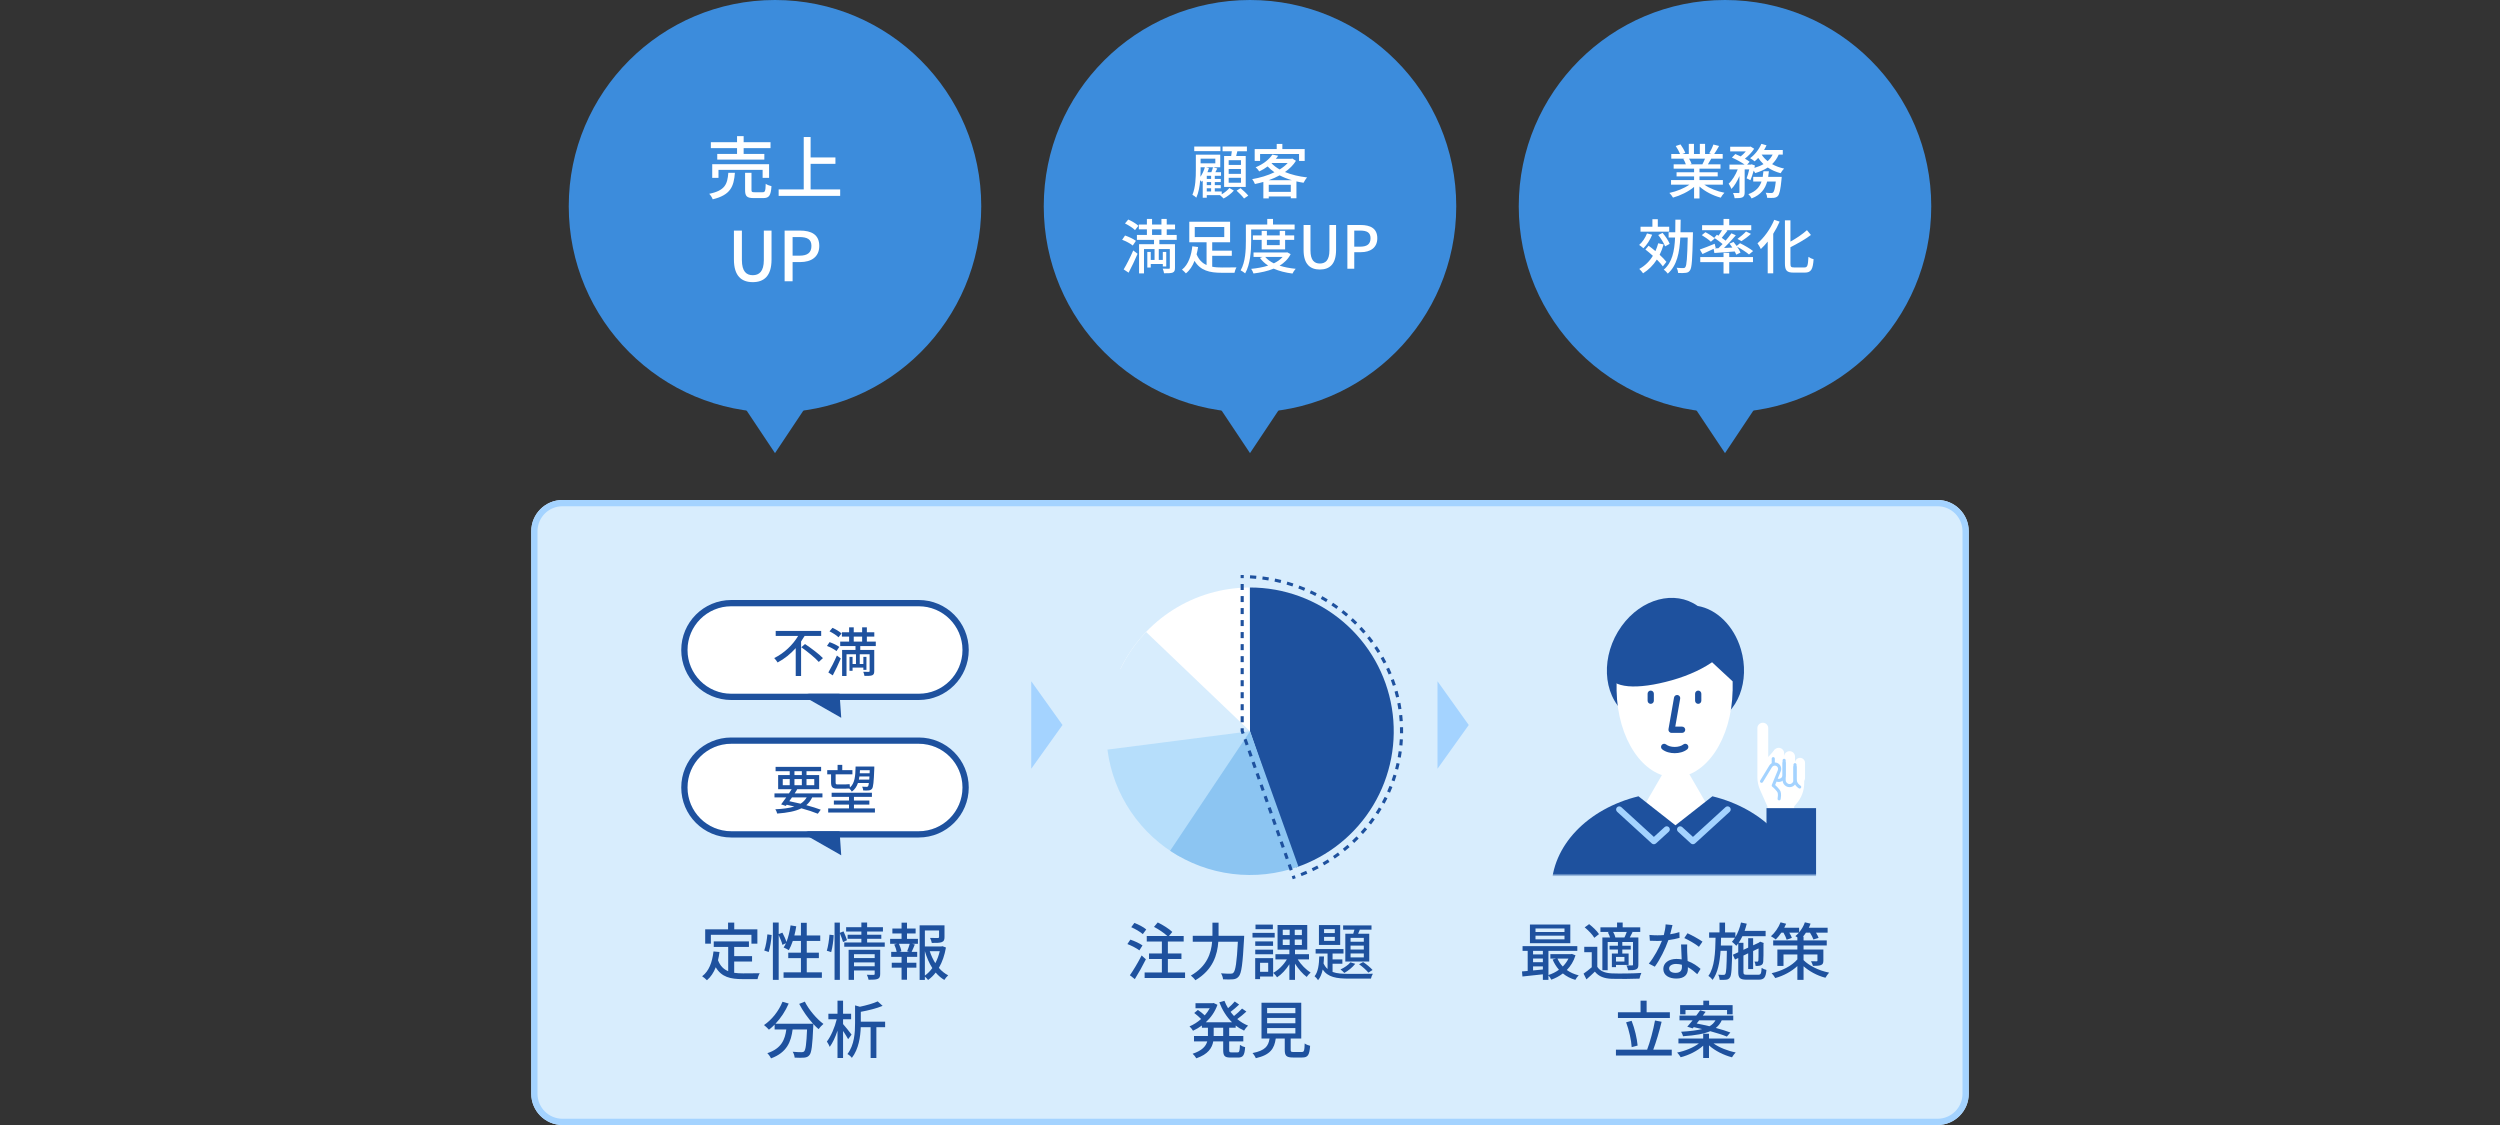 <svg width="800" height="360" viewBox="0 0 800 360" fill="none" xmlns="http://www.w3.org/2000/svg">
<rect x="0" y="0" width="800" height="360" fill="#333333" stroke="none"/>
<path d="M182 66C182 29.549 211.549 8.95653e-06 248 5.7699e-06C284.451 2.58327e-06 314 29.549 314 66C314 102.451 284.451 132 248 132C211.549 132 182 102.451 182 66Z" fill="#3C8CDC"/>
<path d="M170 170C170 164.477 174.477 160 180 160H620C625.523 160 630 164.477 630 170V350C630 355.523 625.523 360 620 360H180C174.477 360 170 355.523 170 350V170Z" fill="#D8EDFD"/>
<path fill-rule="evenodd" clip-rule="evenodd" d="M620 162H180C175.582 162 172 165.582 172 170V350C172 354.418 175.582 358 180 358H620C624.418 358 628 354.418 628 350V170C628 165.582 624.418 162 620 162ZM180 160C174.477 160 170 164.477 170 170V350C170 355.523 174.477 360 180 360H620C625.523 360 630 355.523 630 350V170C630 164.477 625.523 160 620 160H180Z" fill="#A4D3FF"/>
<path d="M227.48 299.14H240.46V301.98H242.36V297.38H234.96V295.24H232.98V297.38H225.66V301.98H227.48V299.14ZM234.94 307.7H240.66V305.96H234.94V303.02H239.66V301.24H228.4V303.02H233.02V310.78C231.58 310.18 230.46 309.12 229.76 307.26C229.96 306.44 230.12 305.56 230.24 304.64L228.32 304.46C227.9 307.96 226.88 310.76 224.68 312.4C225.14 312.7 225.92 313.34 226.22 313.68C227.46 312.62 228.38 311.22 229.04 309.52C230.86 312.66 233.74 313.32 237.66 313.32H242.42C242.5 312.78 242.82 311.88 243.12 311.44C241.98 311.48 238.62 311.48 237.76 311.48C236.76 311.48 235.82 311.42 234.94 311.3V307.7Z" fill="#1E519E"/>
<path d="M245.98 304.64C246.46 303.16 246.82 300.84 246.92 299.2L245.56 299C245.42 300.62 245.06 302.82 244.56 304.16L245.98 304.64ZM258.16 311.14V306.6H262.04V304.86H258.16V301.1H262.48V299.34H258.16V295.3H256.3V299.34H254.2C254.44 298.4 254.66 297.42 254.8 296.42L252.98 296.12C252.72 298 252.28 299.88 251.66 301.44C251.42 300.6 250.86 299.38 250.36 298.44L249.18 298.92V295.22H247.32V313.56H249.18V299.22C249.68 300.28 250.2 301.56 250.38 302.36L251.5 301.82C251.28 302.34 251.02 302.8 250.76 303.2C251.22 303.38 252.04 303.8 252.42 304.06C252.88 303.24 253.32 302.22 253.7 301.1H256.3V304.86H252.24V306.6H256.3V311.14H250.74V312.9H263V311.14H258.16Z" fill="#1E519E"/>
<path d="M265.98 304.68C266.4 303.18 266.72 300.84 266.78 299.26L265.44 299.1C265.32 300.66 265 302.88 264.58 304.24L265.98 304.68ZM271.04 300.86C270.84 300.12 270.32 298.94 269.92 298.04L268.76 298.5V295.24H267.06V313.56H268.76V298.66C269.16 299.58 269.58 300.76 269.78 301.46L271.04 300.86ZM273.28 309.2V307.96H279.9V309.2H273.28ZM279.9 305.34V306.58H273.28V305.34H279.9ZM281.66 303.94H271.56V313.56H273.28V310.54H279.9V311.62C279.9 311.86 279.82 311.94 279.54 311.96C279.28 311.96 278.32 311.98 277.4 311.92C277.62 312.36 277.86 313.06 277.94 313.52C279.32 313.52 280.26 313.5 280.88 313.24C281.48 312.98 281.66 312.5 281.66 311.66V303.94ZM277.48 301.58V300.42H282.02V299.12H277.48V298.08H282.54V296.7H277.48V295.22H275.64V296.7H270.76V298.08H275.64V299.12H271.24V300.42H275.64V301.58H270.16V302.96H283.12V301.58H277.48Z" fill="#1E519E"/>
<path d="M290.96 304.6H287.78L288.44 304.42C288.36 303.78 288.02 302.8 287.66 302.02H291.12C290.92 302.74 290.56 303.74 290.28 304.42L290.96 304.6ZM290.24 298.7H293V297.14H290.24V295.26H288.5V297.14H285.56V298.7H288.5V300.44H284.84V302.02H286.98L286.16 302.24C286.52 302.98 286.82 303.92 286.92 304.6H285.18V306.2H288.5V308.08H285.36V309.66H288.5V313.52H290.24V309.66H293.24V308.08H290.24V306.2H293.5V304.6H291.72C292.04 303.96 292.4 303.08 292.74 302.24L291.88 302.02H293.74V300.44H290.24V298.7ZM295.96 304.38C296.54 306.36 297.32 308.2 298.34 309.78C297.66 310.72 296.88 311.54 295.96 312.18V304.38ZM300.72 304.38C300.4 305.72 299.94 307.02 299.3 308.22C298.56 307.04 297.96 305.74 297.52 304.38H300.72ZM301.56 302.78L301.26 302.86H295.96V297.74H300.5V299.86C300.5 300.08 300.42 300.14 300.12 300.16C299.82 300.18 298.76 300.18 297.62 300.14C297.86 300.58 298.1 301.26 298.18 301.74C299.68 301.74 300.7 301.74 301.36 301.48C302.06 301.22 302.24 300.74 302.24 299.88V296.1H294.28V313.58H295.96V312.52C296.34 312.82 296.74 313.26 296.98 313.6C297.9 312.94 298.72 312.14 299.42 311.22C300.24 312.18 301.16 312.98 302.18 313.58C302.46 313.12 303.02 312.44 303.42 312.1C302.3 311.54 301.3 310.72 300.44 309.72C301.54 307.82 302.3 305.58 302.7 303.2L301.56 302.78Z" fill="#1E519E"/>
<path d="M255.74 321.24C256.88 323.46 258.52 325.78 260.18 327.6H248.14C249.84 325.8 251.34 323.56 252.38 321.14L250.4 320.56C249.16 323.6 246.96 326.34 244.48 328.02C244.92 328.36 245.72 329.1 246.06 329.5C246.68 329.02 247.3 328.48 247.88 327.88V329.42H251.62C251.2 332.58 250.14 335.5 245.54 337.02C245.96 337.4 246.52 338.2 246.72 338.68C251.86 336.8 253.14 333.3 253.64 329.42H258.26C258.06 334.06 257.8 335.94 257.34 336.42C257.12 336.64 256.88 336.7 256.48 336.7C256.02 336.7 254.88 336.68 253.66 336.56C254 337.1 254.26 337.88 254.28 338.44C255.48 338.5 256.7 338.52 257.38 338.44C258.1 338.34 258.56 338.2 259.02 337.62C259.7 336.84 259.98 334.52 260.24 328.46C260.26 328.28 260.26 327.86 260.26 327.68C260.82 328.3 261.4 328.86 261.94 329.32C262.3 328.8 263.02 328.06 263.5 327.66C261.34 326.06 258.82 323.12 257.54 320.52L255.74 321.24Z" fill="#1E519E"/>
<path d="M272.5 331.08C272.12 330.52 270.46 328.46 269.78 327.7V326.16H272.36V324.4H269.78V320.22H268V324.4H265.08V326.16H267.76C267.14 328.72 265.88 331.66 264.6 333.3C264.88 333.72 265.32 334.46 265.52 335C266.44 333.76 267.32 331.86 268 329.82V338.56H269.78V329.9C270.4 330.82 271.08 331.9 271.4 332.54L272.5 331.08ZM283.24 326.94H275.46V323.78C277.88 323.34 280.5 322.68 282.44 321.88L280.86 320.44C279.5 321.08 277.3 321.7 275.16 322.16L273.62 321.72V327.4C273.62 330.38 273.42 334.36 271.18 337.3C271.62 337.5 272.34 338.12 272.6 338.52C274.78 335.7 275.34 331.74 275.44 328.7H278.6V338.56H280.44V328.7H283.24V326.94Z" fill="#1E519E"/>
<path d="M366.8 297.42C365.98 296.7 364.32 295.82 363 295.34L362 296.7C363.32 297.28 364.92 298.22 365.7 298.92L366.8 297.42ZM365.6 302.54C364.74 301.9 363.04 301.12 361.72 300.68L360.76 302.1C362.1 302.6 363.78 303.48 364.6 304.12L365.6 302.54ZM365.32 305.74C364.16 308.02 362.64 310.56 361.56 312.08L363.14 313.32C364.32 311.44 365.64 309.06 366.68 306.98L365.32 305.74ZM373.72 311.18V306.88H378.06V305.1H373.72V301.28H378.78V299.52H374.06L375.14 298.22C374.14 297.24 372.1 295.96 370.48 295.18L369.28 296.6C370.76 297.38 372.54 298.56 373.54 299.52H366.96V301.28H371.8V305.1H367.68V306.88H371.8V311.18H366.28V312.96H379.22V311.18H373.72Z" fill="#1E519E"/>
<path d="M389.94 299.46V298.96V295.26H387.98V298.96V299.46H381.68V301.36H387.88C387.58 304.96 386.28 309.2 381.08 312.18C381.52 312.52 382.22 313.22 382.52 313.68C388.2 310.32 389.56 305.48 389.86 301.36H396.12C395.78 307.9 395.36 310.64 394.68 311.28C394.44 311.52 394.2 311.58 393.76 311.58C393.26 311.58 392.04 311.58 390.72 311.46C391.08 312.02 391.34 312.84 391.38 313.38C392.56 313.44 393.84 313.46 394.56 313.38C395.34 313.3 395.86 313.1 396.4 312.46C397.28 311.44 397.66 308.48 398.1 300.38C398.12 300.12 398.14 299.46 398.14 299.46H389.94Z" fill="#1E519E"/>
<path d="M407.32 295.88H401.76V297.34H407.32V295.88ZM407.9 298.52H400.8V300H407.9V298.52ZM407.38 301.24H401.68V302.68H407.38V301.24ZM401.68 305.36H407.38V303.9H401.68V305.36ZM405.82 308.1V310.98H403.22V308.1H405.82ZM407.4 306.6H401.66V313.32H403.22V312.48H407.4V306.6ZM410.48 300.66H412.7V302.4H410.48V300.66ZM410.48 297.52H412.7V299.22H410.48V297.52ZM416.6 299.22H414.32V297.52H416.6V299.22ZM416.6 302.4H414.32V300.66H416.6V302.4ZM418.88 307V305.34H414.4V303.9H418.32V296H408.82V303.9H412.6V305.34H408.14V307H411.8C410.76 308.76 409.08 310.44 407.42 311.32C407.82 311.64 408.38 312.32 408.66 312.74C410.1 311.82 411.52 310.28 412.6 308.56V313.56H414.4V308.38C415.46 310.04 416.84 311.66 418.14 312.62C418.42 312.18 419 311.54 419.4 311.22C417.94 310.32 416.3 308.66 415.26 307H418.88Z" fill="#1E519E"/>
<path d="M436.42 301.36H432.18V300.12H436.42V301.36ZM436.42 303.84H432.18V302.6H436.42V303.84ZM436.42 306.36H432.18V305.1H436.42V306.36ZM430.5 298.8V307.68H438.16V298.8H434.6C434.78 298.4 434.96 297.94 435.14 297.5H438.88V296.12H429.8V297.5H433.42C433.3 297.94 433.18 298.38 433.04 298.8H430.5ZM434.9 308.56C435.96 309.3 437.24 310.44 437.88 311.24L439.22 310.4C438.56 309.64 437.3 308.56 436.2 307.86L434.9 308.56ZM432.14 307.94C431.42 308.82 430.18 309.66 428.96 310.22C429.32 310.46 429.9 311.04 430.18 311.34C431.42 310.66 432.82 309.52 433.68 308.42L432.14 307.94ZM427.14 298.58H423.7V297.32H427.14V298.58ZM427.14 301.08H423.7V299.8H427.14V301.08ZM428.86 296.02H422.06V302.38H428.86V296.02ZM426.42 308.4H429.56V307H426.42V305.12H429.92V303.7H421V305.12H424.82V310.08C424.3 309.62 423.88 309.04 423.54 308.3C423.62 307.56 423.66 306.82 423.68 306.06H422.16C422.1 308.48 421.82 311 420.66 312.4C421.04 312.68 421.56 313.28 421.78 313.66C422.52 312.78 422.98 311.6 423.26 310.26C424.96 312.72 427.68 313.16 431.74 313.16H438.7C438.78 312.68 439.08 311.98 439.32 311.6C437.96 311.64 432.84 311.64 431.74 311.64C429.6 311.64 427.82 311.54 426.42 311.02V308.4Z" fill="#1E519E"/>
<path d="M391.42 331.52H388.38V331.38V328.88H391.42V331.52ZM395.42 328.88V328.16C396.24 328.82 397.14 329.36 398.1 329.8C398.38 329.3 398.96 328.56 399.38 328.2C398.12 327.7 396.96 326.98 395.92 326.1C396.86 325.42 397.96 324.54 398.84 323.7L397.46 322.74C396.82 323.46 395.8 324.4 394.88 325.12C394.5 324.7 394.12 324.26 393.78 323.8C394.64 323.16 395.66 322.28 396.52 321.46L395.12 320.48C394.6 321.12 393.76 321.94 392.98 322.62C392.52 321.86 392.14 321.08 391.82 320.26L390.18 320.74C391.12 323.2 392.5 325.4 394.24 327.12H385.86C387.46 325.64 388.8 323.78 389.58 321.54L388.36 320.96L388.02 321.02H382.56V322.64H387.12C386.68 323.44 386.14 324.22 385.52 324.92C384.94 324.36 384.04 323.66 383.32 323.18L382.16 324.16C382.88 324.72 383.8 325.48 384.36 326.08C383.22 327.08 381.94 327.9 380.64 328.44C381 328.76 381.54 329.42 381.76 329.84C382.74 329.4 383.7 328.82 384.6 328.16V328.88H386.54V331.36V331.52H382.08V333.24H386.32C385.9 334.74 384.72 336.18 381.64 337.2C382.02 337.52 382.6 338.24 382.82 338.66C386.6 337.36 387.86 335.36 388.24 333.24H391.42V335.98C391.42 337.88 391.88 338.42 393.76 338.42H396.2C397.76 338.42 398.28 337.68 398.44 335.1C397.94 335 397.2 334.68 396.78 334.38C396.7 336.36 396.6 336.76 396.02 336.76H394.08C393.44 336.76 393.34 336.66 393.34 335.98V333.24H397.86V331.52H393.34V328.88H395.42Z" fill="#1E519E"/>
<path d="M405.48 328.98H414.52V330.7H405.48V328.98ZM405.48 325.74H414.52V327.44H405.48V325.74ZM405.48 322.54H414.52V324.22H405.48V322.54ZM413.96 336.64C413.16 336.64 413.02 336.56 413.02 335.96V332.34H416.4V320.88H403.68V332.34H406.26C405.88 334.72 404.9 336.18 400.8 336.98C401.18 337.36 401.68 338.14 401.86 338.62C406.54 337.56 407.78 335.52 408.24 332.34H411.12V335.96C411.12 337.84 411.64 338.4 413.74 338.4H416.7C418.5 338.4 419.02 337.66 419.24 334.66C418.72 334.52 417.9 334.24 417.5 333.9C417.42 336.32 417.3 336.64 416.52 336.64H413.96Z" fill="#1E519E"/>
<path d="M500.639 298.24H491.359V297.1H500.639V298.24ZM500.639 300.58H491.359V299.42H500.639V300.58ZM502.499 295.84H489.579V301.82H502.499V295.84ZM501.899 306.76C501.439 307.7 500.819 308.54 500.079 309.28C499.379 308.54 498.799 307.68 498.399 306.76H501.899ZM490.579 310.54V309.24H493.719V310.24L490.579 310.54ZM490.579 306.72H493.719V307.9H490.579V306.72ZM493.719 304.28V305.4H490.579V304.28H493.719ZM503.019 305.26L502.699 305.32H496.119V306.76H497.919L496.839 307.06C497.359 308.28 498.039 309.38 498.859 310.32C497.839 311.06 496.679 311.64 495.499 312V304.28H504.739V302.76H487.219V304.28H488.859V310.7C488.199 310.76 487.579 310.82 487.039 310.86L487.179 312.48C488.999 312.3 491.359 312.04 493.719 311.78V313.56H495.499V312.14C495.839 312.5 496.239 313.1 496.419 313.5C497.739 313.02 498.999 312.36 500.119 311.5C501.239 312.42 502.579 313.12 504.099 313.56C504.319 313.12 504.819 312.44 505.199 312.12C503.759 311.76 502.459 311.18 501.379 310.4C502.599 309.16 503.579 307.6 504.159 305.7L503.019 305.26Z" fill="#1E519E"/>
<path d="M516.839 299.98L516.919 299.96C516.819 299.48 516.539 298.78 516.199 298.22H520.559C520.359 298.8 520.079 299.48 519.819 299.98H516.839ZM519.819 307.68H517.119V306.22H519.819V307.68ZM514.519 298.36C514.799 298.86 515.059 299.46 515.219 299.98H512.759V310.46H514.459V301.44H517.739V302.64H515.059V303.84H517.739V305.12H515.799V309.48H517.119V308.78H521.159V305.12H519.139V303.84H521.839V302.64H519.139V301.44H522.559V308.64C522.559 308.86 522.479 308.94 522.259 308.94C522.019 308.96 521.259 308.96 520.459 308.92C520.679 309.36 520.919 310.02 520.999 310.48C522.179 310.48 522.999 310.44 523.559 310.2C524.139 309.92 524.279 309.48 524.279 308.64V299.98H521.539C521.799 299.48 522.119 298.9 522.419 298.28L522.179 298.22H524.879V296.74H519.259V295.22H517.459V296.74H512.139V298.22H515.079L514.519 298.36ZM511.679 298.92C511.079 297.94 509.679 296.62 508.519 295.72L507.099 296.76C508.279 297.72 509.619 299.1 510.179 300.1L511.679 298.92ZM511.139 302.98H506.959V304.7H509.359V309.52C508.519 310.26 507.539 311.02 506.739 311.56L507.659 313.4C508.639 312.54 509.519 311.74 510.359 310.92C511.579 312.46 513.299 313.12 515.779 313.22C518.099 313.3 522.339 313.26 524.639 313.16C524.739 312.62 525.019 311.76 525.239 311.34C522.699 311.52 518.059 311.58 515.799 311.48C513.579 311.38 511.999 310.76 511.139 309.38V302.98Z" fill="#1E519E"/>
<path d="M535.199 296.02L532.999 295.8C532.959 296.86 532.719 298.1 532.419 299.22C531.719 299.28 531.019 299.3 530.359 299.3C529.559 299.3 528.599 299.26 527.819 299.18L527.959 301.04C528.759 301.08 529.599 301.1 530.359 301.1C530.839 301.1 531.319 301.08 531.819 301.06C530.919 303.32 529.259 306.4 527.619 308.36L529.539 309.34C531.159 307.14 532.899 303.66 533.879 300.84C535.219 300.66 536.459 300.4 537.459 300.12L537.399 298.28C536.479 298.58 535.479 298.8 534.459 298.96C534.759 297.84 535.039 296.72 535.199 296.02ZM534.119 309.88C534.119 309.06 535.019 308.46 536.339 308.46C536.999 308.46 537.619 308.56 538.199 308.72C538.219 308.98 538.219 309.22 538.219 309.4C538.219 310.48 537.719 311.32 536.199 311.32C534.839 311.32 534.119 310.74 534.119 309.88ZM539.899 302.22H537.939C537.979 303.54 538.079 305.42 538.139 307C537.599 306.92 537.039 306.86 536.439 306.86C533.959 306.86 532.259 308.18 532.259 310.06C532.259 312.14 534.139 313.14 536.459 313.14C539.099 313.14 540.119 311.76 540.119 310.06C540.119 309.9 540.119 309.7 540.119 309.5C541.319 310.16 542.339 311.02 543.119 311.74L544.179 310.04C543.159 309.14 541.759 308.14 540.039 307.52C539.979 306.38 539.919 305.22 539.899 304.56C539.879 303.76 539.859 303.06 539.899 302.22ZM543.659 302.98L544.799 301.32C543.799 300.6 541.439 299.28 539.999 298.64L538.979 300.18C540.339 300.8 542.559 302.06 543.659 302.98Z" fill="#1E519E"/>
<path d="M559.119 311.92C558.059 311.92 557.899 311.78 557.899 311V305.78L559.419 305.06V310.1H560.999V304.32L562.739 303.5C562.739 305.68 562.719 307.14 562.679 307.38C562.619 307.66 562.519 307.72 562.319 307.72C562.159 307.72 561.759 307.72 561.439 307.7C561.619 308.06 561.759 308.66 561.799 309.1C562.279 309.12 562.919 309.1 563.359 308.94C563.879 308.76 564.199 308.42 564.239 307.72C564.319 307.16 564.319 304.86 564.319 302.02L564.399 301.76L563.259 301.34L562.939 301.56L562.779 301.68L560.999 302.5V300.22H559.419V303.24L557.899 303.94V301.7H556.359C556.799 301.06 557.219 300.36 557.579 299.58H564.999V297.88H558.279C558.539 297.14 558.759 296.36 558.959 295.58L557.119 295.2C556.739 296.92 556.119 298.56 555.319 299.88V298.36H552.019V295.24H550.239V298.36H546.919V300.08H548.979C548.899 304.86 548.679 309.56 546.679 312.3C547.159 312.58 547.739 313.14 548.039 313.56C549.699 311.3 550.319 307.96 550.579 304.26H552.599C552.519 309.42 552.399 311.28 552.099 311.68C551.939 311.92 551.759 311.98 551.499 311.96C551.199 311.96 550.559 311.96 549.819 311.9C550.079 312.34 550.259 313.06 550.299 313.56C551.099 313.58 551.879 313.58 552.379 313.5C552.899 313.44 553.259 313.28 553.579 312.78C554.099 312.1 554.199 309.82 554.319 303.34C554.339 303.1 554.339 302.56 554.339 302.56H550.679C550.699 301.74 550.719 300.92 550.739 300.08H555.199C554.899 300.56 554.579 300.98 554.219 301.36C554.619 301.66 555.339 302.34 555.619 302.66C555.839 302.42 556.039 302.16 556.239 301.88V304.72L554.519 305.52L555.199 307.06L556.239 306.56V310.98C556.239 312.98 556.799 313.5 558.959 313.5H562.739C564.519 313.5 565.039 312.8 565.259 310.38C564.779 310.28 564.119 310 563.719 309.72C563.619 311.56 563.459 311.92 562.619 311.92H559.119Z" fill="#1E519E"/>
<path d="M577.139 305.42H581.579V307.36C581.579 307.56 581.499 307.62 581.259 307.62C581.059 307.64 580.259 307.64 579.519 307.6C579.739 308.02 580.039 308.6 580.159 309.08C581.259 309.08 582.099 309.06 582.719 308.82C583.299 308.58 583.479 308.2 583.479 307.36V303.84H577.139V302.54H584.559V300.92H577.139V299.74H576.939C577.279 299.34 577.599 298.92 577.899 298.46H579.199C579.659 299.2 580.099 300.06 580.299 300.64L581.959 300.1C581.799 299.64 581.459 299.04 581.119 298.46H584.839V296.88H578.819C579.039 296.44 579.239 296.02 579.379 295.56L577.559 295.14C577.179 296.3 576.499 297.42 575.719 298.36V296.88H570.959C571.179 296.46 571.379 296.04 571.559 295.6L569.779 295.14C569.119 296.82 567.959 298.5 566.699 299.6C567.139 299.84 567.899 300.32 568.239 300.64C568.839 300.06 569.439 299.28 570.019 298.46H570.719C571.159 299.2 571.559 300.14 571.739 300.72L573.399 300.12C573.239 299.66 572.939 299.06 572.579 298.46H575.659C575.279 298.88 574.899 299.24 574.519 299.56C574.679 299.66 574.919 299.82 575.159 299.96V300.92H567.419V302.54H575.159V303.84H568.759V309.1H570.719V305.42H575.159V307C573.419 309.06 570.199 310.7 566.919 311.42C567.299 311.8 567.839 312.52 568.079 312.98C570.699 312.26 573.259 310.9 575.159 309.14V313.56H577.139V309.2C578.819 310.68 581.299 312.16 584.139 312.88C584.399 312.4 584.939 311.64 585.319 311.24C581.819 310.56 578.759 308.88 577.139 307.24V305.42Z" fill="#1E519E"/>
<path d="M534.359 323.92H526.919V320.22H524.979V323.92H517.739V325.76H534.359V323.92ZM524.039 334.58C523.859 332.44 523.139 329.22 522.119 326.66L520.359 327.14C521.299 329.64 522.019 332.94 522.139 335.08L524.039 334.58ZM529.039 335.9C529.959 333.48 530.999 329.96 531.719 326.96L529.599 326.56C529.079 329.48 528.039 333.38 527.079 335.9H517.099V337.76H534.959V335.9H529.039Z" fill="#1E519E"/>
<path d="M539.359 323.2H552.659V324.58H554.439V321.64H546.919V320.22H545.059V321.64H537.639V324.58H539.359V323.2ZM548.959 326.5C548.519 327.26 547.939 327.9 547.019 328.4C545.619 328.06 544.219 327.76 542.939 327.52C543.199 327.18 543.479 326.84 543.739 326.5H548.959ZM541.659 329.08L541.999 328.68C542.859 328.86 543.759 329.06 544.679 329.3C543.059 329.7 540.899 329.98 537.959 330.16C538.179 330.52 538.499 331.2 538.559 331.6C542.579 331.32 545.339 330.82 547.279 329.98C549.379 330.56 551.319 331.16 552.599 331.7L553.719 330.4C552.499 329.94 550.859 329.42 549.059 328.94C549.919 328.26 550.519 327.46 550.959 326.5H554.639V325H544.899C545.219 324.58 545.519 324.18 545.799 323.78L544.059 323.28C543.679 323.82 543.239 324.4 542.799 325H537.439V326.5H541.639C541.019 327.26 540.439 327.98 539.919 328.54L541.659 329.08ZM554.959 333.88V332.34H546.879V330.8H545.019V332.34H537.099V333.88H543.659C541.919 335.22 539.199 336.32 536.679 336.82C537.059 337.2 537.579 337.88 537.819 338.32C540.419 337.66 543.159 336.3 545.019 334.62V338.56H546.879V334.52C548.779 336.26 551.619 337.66 554.239 338.34C554.499 337.86 555.039 337.16 555.419 336.78C552.859 336.28 550.119 335.2 548.319 333.88H554.959Z" fill="#1E519E"/>
<path d="M269.194 229.697L256.972 222.727L268.317 217.071L269.194 229.697Z" fill="#1E519E"/>
<path d="M220 208C220 200.268 226.268 194 234 194H294C301.732 194 308 200.268 308 208C308 215.732 301.732 222 294 222H234C226.268 222 220 215.732 220 208Z" fill="white"/>
<path fill-rule="evenodd" clip-rule="evenodd" d="M234 192H294C302.837 192 310 199.163 310 208C310 216.837 302.837 224 294 224H234C225.163 224 218 216.837 218 208C218 199.163 225.163 192 234 192ZM234 194C226.268 194 220 200.268 220 208C220 215.732 226.268 222 234 222H294C301.732 222 308 215.732 308 208C308 200.268 301.732 194 294 194H234Z" fill="#1E519E"/>
<path d="M262.776 203.508V201.893H248.224V203.508H255.398C253.766 206.279 250.978 208.999 247.748 210.58C248.088 210.92 248.581 211.566 248.836 211.991C251.029 210.835 253.001 209.22 254.633 207.401V216.326H256.35V205.259C256.758 204.681 257.115 204.086 257.472 203.508H262.776ZM256.418 207.112C258.356 208.489 260.872 210.512 262.011 211.821L263.337 210.597C262.096 209.288 259.512 207.367 257.608 206.092L256.418 207.112Z" fill="#1E519E"/>
<path d="M269.287 202.709C268.675 202.097 267.383 201.349 266.38 200.907L265.445 202.029C266.482 202.539 267.74 203.338 268.318 203.933L269.287 202.709ZM268.573 207.01C267.876 206.483 266.516 205.837 265.462 205.48L264.629 206.704C265.7 207.095 267.043 207.809 267.672 208.353L268.573 207.01ZM266.482 216.122C267.332 214.524 268.301 212.501 269.049 210.716L267.808 209.764C266.975 211.702 265.853 213.878 265.071 215.187L266.482 216.122ZM273.197 203.712H275.883V205.31H273.197V203.712ZM280.252 206.738V205.31H277.396V203.712H279.776V202.335H277.396V200.737H275.883V202.335H273.197V200.737H271.718V202.335H269.406V203.712H271.718V205.31H268.862V206.738H273.758V207.979H269.474V216.326H270.885V209.373H273.911V212.484H272.823V210.189H271.837V214.66H272.823V213.64H276.274V214.354H277.26V210.189H276.274V212.484H275.118V209.373H278.28V214.728C278.28 214.932 278.212 215 277.991 215C277.77 215 277.022 215 276.24 214.966C276.41 215.357 276.58 215.918 276.631 216.292C277.821 216.292 278.603 216.292 279.113 216.088C279.623 215.867 279.759 215.459 279.759 214.728V207.979H275.288V206.738H280.252Z" fill="#1E519E"/>
<path d="M269.194 273.697L256.972 266.727L268.317 261.071L269.194 273.697Z" fill="#1E519E"/>
<path d="M220 252C220 244.268 226.268 238 234 238H294C301.732 238 308 244.268 308 252C308 259.732 301.732 266 294 266H234C226.268 266 220 259.732 220 252Z" fill="white"/>
<path fill-rule="evenodd" clip-rule="evenodd" d="M234 236H294C302.837 236 310 243.163 310 252C310 260.837 302.837 268 294 268H234C225.163 268 218 260.837 218 252C218 243.163 225.163 236 234 236ZM234 238C226.268 238 220 244.268 220 252C220 259.732 226.268 266 234 266H294C301.732 266 308 259.732 308 252C308 244.268 301.732 238 294 238H234Z" fill="#1E519E"/>
<path d="M258.134 255.175C257.641 256.008 257.012 256.654 256.179 257.181C255.006 256.892 253.782 256.62 252.575 256.382C252.847 255.991 253.136 255.583 253.425 255.175H258.134ZM250.484 249.293H252.711V251.265H250.484V249.293ZM254.224 246.794H256.587V248.018H254.224V246.794ZM260.565 249.293V251.265H258.083V249.293H260.565ZM254.224 251.265V249.293H256.587V251.265H254.224ZM263.183 255.175V253.883H254.292C254.581 253.441 254.853 253.016 255.108 252.608L254.853 252.54H262.129V248.018H258.083V246.794H262.758V245.4H248.189V246.794H252.711V248.018H249.005V252.54H253.34C253.085 252.965 252.779 253.424 252.473 253.883H247.832V255.175H251.589C251.011 256.008 250.433 256.79 249.957 257.402L251.47 257.895L251.742 257.521C252.575 257.708 253.391 257.878 254.19 258.082C252.592 258.592 250.586 258.847 248.104 258.966C248.359 259.306 248.597 259.884 248.699 260.343C252.014 260.088 254.547 259.612 256.451 258.66C258.508 259.221 260.327 259.833 261.704 260.394L262.639 259.102C261.415 258.643 259.8 258.133 258.015 257.657C258.797 256.994 259.426 256.178 259.902 255.175H263.183Z" fill="#1E519E"/>
<path d="M278.313 246.454L278.279 247.44H275.134C275.151 247.117 275.168 246.794 275.185 246.454H278.313ZM274.845 249.48C274.913 249.157 274.964 248.817 275.015 248.477H278.228C278.194 248.851 278.177 249.191 278.16 249.48H274.845ZM265.937 250.313C265.937 251.826 266.345 252.37 267.943 252.37H270.578C271.003 252.37 271.428 252.353 271.751 252.319C272.074 252.574 272.414 253.016 272.584 253.322C273.553 252.625 274.165 251.69 274.539 250.568H278.041C277.973 251.146 277.888 251.452 277.786 251.588C277.65 251.775 277.514 251.792 277.276 251.792C277.038 251.792 276.477 251.792 275.865 251.741C276.069 252.047 276.205 252.591 276.239 252.948C276.936 252.982 277.599 252.982 277.973 252.931C278.432 252.88 278.755 252.744 279.044 252.404C279.452 251.86 279.605 250.296 279.775 245.91V245.298H273.791C273.723 248.324 273.553 250.619 271.989 251.996C271.938 251.656 271.904 251.214 271.87 250.925C271.547 250.976 270.935 251.01 270.544 251.01H267.943C267.501 251.01 267.399 250.857 267.399 250.347V247.78H272.771V246.437H269.524V244.754H268.028V246.437H264.713V247.78H265.937V250.313ZM273.264 258.677V257.47H278.194V256.178H273.264V254.988H279.01V253.679H266.124V254.988H271.683V256.178H266.838V257.47H271.683V258.677H265.019V260.003H279.979V258.677H273.264Z" fill="#1E519E"/>
<path d="M358.568 214.013C362.301 206.277 368.124 199.74 375.38 195.142C382.637 190.545 391.035 188.072 399.624 188.001L399.999 234L358.568 214.013Z" fill="white"/>
<path d="M354.664 241.785C353.448 234.706 353.907 227.44 356.004 220.57C358.101 213.7 361.778 207.416 366.74 202.223L400 234L354.664 241.785Z" fill="#D8EDFD"/>
<path d="M377.54 274.144C371.271 270.636 365.911 265.71 361.889 259.758C357.867 253.807 355.294 246.997 354.377 239.872L400.001 234L377.54 274.144Z" fill="#B6DEFB"/>
<path d="M400 188C410.903 188 421.452 191.873 429.766 198.928C438.079 205.984 443.615 215.763 445.388 226.521C447.161 237.28 445.054 248.318 439.444 257.668C433.834 267.017 425.086 274.07 414.759 277.568L400 234V188Z" fill="#1E519E"/>
<path d="M415.495 277.312C408.731 279.732 401.495 280.533 394.366 279.654C387.237 278.774 380.414 276.237 374.441 272.246L400.001 234L415.495 277.312Z" fill="#8CC5F2"/>
<path fill-rule="evenodd" clip-rule="evenodd" d="M398.011 184.009C398.007 184.009 398.004 184.009 398 184.009C397.833 184.006 397.667 184.004 397.5 184.002C397.333 184.001 397.167 184 397 184V185C397.331 185 397.662 185.003 397.992 185.009L397.993 184.962H398V184.589L398.011 184.009ZM397 233.038H398V233.829L398.264 234.578L397.321 234.911L397 234V233.038ZM397.963 236.732L398.906 236.4L399.547 238.221L398.604 238.554L397.963 236.732ZM399.246 240.375L400.189 240.043L400.831 241.864L399.888 242.196L399.246 240.375ZM400.529 244.018L401.472 243.685L402.114 245.507L401.171 245.839L400.529 244.018ZM401.813 247.661L402.756 247.328L403.397 249.15L402.454 249.482L401.813 247.661ZM403.096 251.303L404.039 250.971L404.681 252.793L403.738 253.125L403.096 251.303ZM404.379 254.946L405.322 254.614L405.964 256.435L405.021 256.768L404.379 254.946ZM405.663 258.589L406.606 258.257L407.247 260.078L406.304 260.41L405.663 258.589ZM406.946 262.232L407.889 261.9L408.531 263.721L407.588 264.053L406.946 262.232ZM408.229 265.875L409.173 265.542L409.814 267.364L408.871 267.696L408.229 265.875ZM409.513 269.518L410.456 269.185L411.098 271.007L410.154 271.339L409.513 269.518ZM410.796 273.16L411.739 272.828L412.381 274.649L411.438 274.982L410.796 273.16ZM412.079 276.803L413.023 276.471L413.664 278.292L412.721 278.625L412.079 276.803ZM413.363 280.446L413.384 280.438L413.374 280.406C413.686 280.304 413.996 280.2 414.305 280.093L414.632 281.038C414.318 281.147 414.001 281.253 413.684 281.357L413.363 280.446ZM416.511 280.347L416.149 279.415C416.76 279.177 417.366 278.928 417.965 278.668L418.363 279.586C417.752 279.851 417.134 280.104 416.511 280.347ZM420.184 278.756C420.787 278.467 421.383 278.167 421.973 277.857L421.507 276.972C420.929 277.276 420.344 277.57 419.752 277.854L420.184 278.756ZM423.726 276.891C424.305 276.557 424.877 276.213 425.441 275.858L424.909 275.012C424.356 275.359 423.795 275.697 423.227 276.024L423.726 276.891ZM427.115 274.761L426.551 273.936C427.092 273.566 427.625 273.187 428.151 272.797L428.746 273.601C428.211 273.998 427.667 274.385 427.115 274.761ZM430.331 272.378L429.705 271.598C430.216 271.188 430.718 270.769 431.211 270.34L431.867 271.094C431.364 271.532 430.852 271.96 430.331 272.378ZM433.352 269.752L432.667 269.024C433.144 268.575 433.612 268.118 434.071 267.652L434.784 268.353C434.316 268.828 433.839 269.295 433.352 269.752ZM436.159 266.898L435.419 266.226C435.859 265.742 436.289 265.249 436.709 264.748L437.475 265.39C437.046 265.902 436.607 266.404 436.159 266.898ZM438.731 263.831L437.94 263.22C438.34 262.703 438.729 262.177 439.109 261.644L439.924 262.224C439.537 262.768 439.139 263.304 438.731 263.831ZM441.051 260.569L440.213 260.023C440.392 259.749 440.568 259.474 440.741 259.196C440.911 258.924 441.077 258.651 441.241 258.376L442.1 258.889C441.933 259.169 441.762 259.448 441.589 259.726C441.412 260.009 441.233 260.29 441.051 260.569ZM443.071 257.186L442.193 256.707C442.5 256.144 442.795 255.576 443.078 255.003L443.974 255.445C443.685 256.03 443.384 256.61 443.071 257.186ZM444.807 253.671L443.893 253.264C444.154 252.678 444.403 252.088 444.639 251.494L445.568 251.864C445.327 252.47 445.073 253.073 444.807 253.671ZM446.256 250.028L445.313 249.696C445.525 249.092 445.726 248.484 445.913 247.872L446.869 248.166C446.678 248.79 446.473 249.411 446.256 250.028ZM447.407 246.281L446.44 246.026C446.603 245.407 446.754 244.785 446.892 244.16L447.868 244.375C447.727 245.013 447.574 245.649 447.407 246.281ZM448.252 242.453L447.267 242.277C447.379 241.647 447.479 241.015 447.566 240.381L448.557 240.516C448.468 241.164 448.366 241.809 448.252 242.453ZM448.783 238.569L447.787 238.474C447.848 237.837 447.896 237.199 447.93 236.559L448.929 236.614C448.893 237.267 448.845 237.919 448.783 238.569ZM448.996 234.654L447.996 234.641C448.004 234.002 448 233.362 447.983 232.721L448.982 232.694C449 233.348 449.005 234.002 448.996 234.654ZM448.889 230.736L447.891 230.804C447.848 230.166 447.792 229.529 447.722 228.892L448.716 228.783C448.787 229.434 448.845 230.085 448.889 230.736ZM448.464 226.839C448.415 226.516 448.363 226.193 448.308 225.871C448.252 225.546 448.194 225.222 448.131 224.899L447.149 225.088C447.21 225.404 447.268 225.722 447.323 226.04C447.377 226.356 447.427 226.672 447.475 226.988L448.464 226.839ZM447.718 222.967L446.745 223.196C446.597 222.568 446.436 221.943 446.263 221.322L447.227 221.054C447.403 221.687 447.567 222.325 447.718 222.967ZM446.658 219.162L445.706 219.469C445.508 218.855 445.297 218.246 445.074 217.641L446.012 217.295C446.24 217.912 446.455 218.535 446.658 219.162ZM445.291 215.455L444.368 215.839C444.12 215.243 443.861 214.652 443.589 214.067L444.497 213.647C444.774 214.244 445.039 214.847 445.291 215.455ZM443.63 211.871L442.74 212.328C442.446 211.754 442.14 211.186 441.822 210.624L442.693 210.132C443.017 210.706 443.329 211.286 443.63 211.871ZM441.687 208.432L440.837 208.958C440.497 208.41 440.147 207.868 439.785 207.333L440.614 206.773C440.983 207.319 441.341 207.872 441.687 208.432ZM439.477 205.158L438.671 205.75C438.289 205.23 437.897 204.718 437.494 204.212L438.276 203.589C438.687 204.105 439.087 204.628 439.477 205.158ZM437.015 202.068L436.258 202.722C435.837 202.234 435.405 201.753 434.964 201.281L435.695 200.598C436.145 201.081 436.585 201.571 437.015 202.068ZM434.319 199.181L433.615 199.891C433.158 199.438 432.69 198.992 432.213 198.555L432.889 197.818C433.376 198.264 433.852 198.718 434.319 199.181ZM431.407 196.511L430.76 197.273C430.515 197.065 430.266 196.858 430.016 196.654C429.76 196.445 429.502 196.238 429.242 196.034L429.859 195.247C430.124 195.455 430.387 195.666 430.648 195.879C430.903 196.087 431.157 196.298 431.407 196.511ZM428.244 194.032L427.658 194.842C427.122 194.455 426.579 194.078 426.029 193.712L426.583 192.88C427.143 193.253 427.697 193.637 428.244 194.032ZM424.878 191.793L424.357 192.646C423.793 192.302 423.222 191.968 422.645 191.646L423.133 190.773C423.721 191.102 424.303 191.442 424.878 191.793ZM421.35 189.821L420.896 190.712C420.307 190.412 419.712 190.123 419.112 189.845L419.532 188.938C420.144 189.22 420.75 189.515 421.35 189.821ZM417.681 188.125L417.297 189.048C416.686 188.793 416.071 188.551 415.452 188.319L415.801 187.382C416.433 187.618 417.059 187.865 417.681 188.125ZM413.894 186.712L413.58 187.662C412.953 187.455 412.321 187.259 411.685 187.075L411.963 186.115C412.611 186.302 413.254 186.501 413.894 186.712ZM410.011 185.59L409.77 186.561C409.128 186.401 408.484 186.254 407.836 186.119L408.04 185.14C408.7 185.278 409.357 185.428 410.011 185.59ZM406.054 184.764L405.886 185.749C405.235 185.639 404.581 185.54 403.925 185.454L404.055 184.462C404.724 184.55 405.39 184.651 406.054 184.764ZM402.047 184.236L401.953 185.232C401.296 185.17 400.636 185.121 399.975 185.083L400.031 184.085C400.705 184.123 401.377 184.173 402.047 184.236ZM397 231.115H398V229.192H397V231.115ZM397 227.269H398V225.346H397V227.269ZM397 223.423H398V221.5H397V223.423ZM397 219.577H398V217.654H397V219.577ZM397 215.731H398V213.808H397V215.731ZM397 211.885H398V209.962H397V211.885ZM397 208.038H398V206.115H397V208.038ZM397 204.192H398V202.269H397V204.192ZM397 200.346H398V198.423H397V200.346ZM397 196.5H398V194.577H397V196.5ZM397 192.654H398V190.731H397V192.654ZM397 188.808H398V186.885H397V188.808Z" fill="#1E519E"/>
<mask id="mask0_1736_73215" style="mask-type:alpha" maskUnits="userSpaceOnUse" x="488" y="184" width="96" height="96">
<path d="M488 184H584V280H488V184Z" fill="white"/>
</mask>
<g mask="url(#mask0_1736_73215)">
<path fill-rule="evenodd" clip-rule="evenodd" d="M536.916 229.741C531.166 232.537 524.745 232.223 520.018 228.263C512.722 222.151 512.219 209.667 518.896 200.38C525.291 191.485 535.952 188.749 543.252 193.905C549.261 194.909 554.83 200.172 557.088 207.77C560.105 217.917 556.073 228.388 548.082 231.155C544.33 232.455 540.372 231.825 536.916 229.741Z" fill="#1E519E"/>
<path d="M536.279 240.274L553.456 270.026H519.102L536.279 240.274Z" fill="white"/>
<path fill-rule="evenodd" clip-rule="evenodd" d="M543.854 208.201L517.311 218.036V221.028H517.312C517.593 236.392 525.795 248.713 535.873 248.713C545.95 248.713 554.153 236.392 554.434 221.028H554.448V218.036L543.854 208.201Z" fill="white"/>
<path fill-rule="evenodd" clip-rule="evenodd" d="M536.845 222.407C537.389 222.502 537.753 223.02 537.657 223.564L536.089 232.522H538.275C538.827 232.522 539.275 232.97 539.275 233.522C539.275 234.074 538.827 234.522 538.275 234.522H534.898C534.603 234.522 534.323 234.391 534.133 234.165C533.943 233.939 533.862 233.64 533.913 233.349L535.687 223.22C535.782 222.676 536.301 222.312 536.845 222.407Z" fill="#1E519E"/>
<path fill-rule="evenodd" clip-rule="evenodd" d="M531.748 238.383C532.093 237.952 532.723 237.882 533.154 238.227C533.766 238.716 534.784 239.02 535.905 239.02C537.027 239.02 538.045 238.716 538.657 238.227C539.088 237.882 539.717 237.952 540.062 238.383C540.407 238.814 540.338 239.443 539.906 239.788C538.83 240.65 537.316 241.02 535.905 241.02C534.495 241.02 532.981 240.65 531.905 239.788C531.473 239.443 531.403 238.814 531.748 238.383Z" fill="#1E519E"/>
<path fill-rule="evenodd" clip-rule="evenodd" d="M528.232 220.987C528.785 220.987 529.232 221.434 529.232 221.987V224.234C529.232 224.786 528.785 225.234 528.232 225.234C527.68 225.234 527.232 224.786 527.232 224.234V221.987C527.232 221.434 527.68 220.987 528.232 220.987Z" fill="#1E519E"/>
<path fill-rule="evenodd" clip-rule="evenodd" d="M543.428 220.987C543.98 220.987 544.428 221.434 544.428 221.987V224.234C544.428 224.786 543.98 225.234 543.428 225.234C542.875 225.234 542.428 224.786 542.428 224.234V221.987C542.428 221.434 542.875 220.987 543.428 220.987Z" fill="#1E519E"/>
<path d="M535.035 217.669C523.772 220.847 515.776 220.271 514.647 215.749C513.517 211.226 519.683 204.469 530.945 201.291C542.208 198.113 552.253 199.203 553.383 203.725C554.512 208.248 546.298 214.491 535.035 217.669Z" fill="#1E519E"/>
<path fill-rule="evenodd" clip-rule="evenodd" d="M524.311 254.812C508.178 258.764 496.469 270.581 496.469 284.545C496.469 301.745 514.232 315.687 536.145 315.687C558.057 315.687 575.821 301.745 575.821 284.545C575.821 270.579 564.108 258.761 547.972 254.811L536.14 264.097L524.311 254.812Z" fill="#1E519E"/>
<path fill-rule="evenodd" clip-rule="evenodd" d="M553.571 258.356C553.944 258.763 553.915 259.396 553.508 259.768L542.421 269.897C542.039 270.246 541.454 270.246 541.072 269.897L536.966 266.145C536.558 265.773 536.53 265.14 536.902 264.733C537.275 264.325 537.907 264.296 538.315 264.669L541.747 267.804L552.159 258.292C552.566 257.919 553.199 257.948 553.571 258.356Z" fill="#A4D3FF"/>
<path fill-rule="evenodd" clip-rule="evenodd" d="M517.415 258.356C517.042 258.763 517.071 259.396 517.479 259.768L528.565 269.897C528.947 270.246 529.532 270.246 529.914 269.897L534.02 266.145C534.428 265.773 534.456 265.14 534.084 264.733C533.711 264.325 533.079 264.296 532.671 264.669L529.24 267.804L518.828 258.292C518.42 257.919 517.787 257.948 517.415 258.356Z" fill="#A4D3FF"/>
<path d="M574.937 257.099L574.133 258.037V261.249H565.57V258.037L563.22 252.749C562.652 251.471 562.359 250.088 562.359 248.689V233.011C562.359 232.05 563.137 231.271 564.098 231.271C565.059 231.271 565.837 232.05 565.837 233.011V242.245L567.978 239.836L577.344 245.725V250.592C577.344 252.978 576.49 255.286 574.937 257.099Z" fill="white"/>
<path d="M572.661 240.373C571.701 240.373 570.922 241.151 570.922 242.112V248.269C570.922 249.23 571.701 250.008 572.661 250.008C573.622 250.008 574.401 249.23 574.401 248.269V242.112C574.401 241.151 573.622 240.373 572.661 240.373Z" fill="white"/>
<path d="M576.006 242.516C575.119 242.516 574.4 243.234 574.4 244.121V248.94C574.4 249.827 575.119 250.545 576.006 250.545C576.893 250.545 577.611 249.827 577.611 248.94V244.121C577.611 243.234 576.893 242.516 576.006 242.516Z" fill="white"/>
<path d="M569.183 239.305C568.222 239.305 567.443 240.083 567.443 241.044V247.736C567.443 248.697 568.222 249.476 569.183 249.476C570.143 249.476 570.922 248.697 570.922 247.736V241.044C570.922 240.083 570.143 239.305 569.183 239.305Z" fill="white"/>
<path fill-rule="evenodd" clip-rule="evenodd" d="M574.401 244.946C574.125 244.946 573.901 245.169 573.901 245.446V249.227C573.901 250.375 574.464 251.451 575.409 252.105L575.618 252.249C575.845 252.406 576.156 252.35 576.313 252.122C576.471 251.895 576.414 251.584 576.187 251.427L575.978 251.282C575.303 250.815 574.901 250.047 574.901 249.227V245.446C574.901 245.169 574.677 244.946 574.401 244.946Z" fill="#A4D3FF"/>
<path fill-rule="evenodd" clip-rule="evenodd" d="M570.926 242.805C570.649 242.805 570.426 243.029 570.426 243.305V249.653C570.426 250.89 571.428 251.892 572.665 251.892C573.902 251.892 574.904 250.89 574.904 249.653V244.697C574.904 244.42 574.68 244.197 574.404 244.197C574.128 244.197 573.904 244.42 573.904 244.697V249.653C573.904 250.338 573.349 250.892 572.665 250.892C571.98 250.892 571.426 250.338 571.426 249.653V243.305C571.426 243.029 571.202 242.805 570.926 242.805Z" fill="#A4D3FF"/>
<path fill-rule="evenodd" clip-rule="evenodd" d="M567.443 242.27C567.167 242.27 566.943 242.494 566.943 242.77V247.99C566.943 249.226 567.946 250.229 569.183 250.229C570.419 250.229 571.422 249.226 571.422 247.99V244.162C571.422 243.885 571.198 243.662 570.922 243.662C570.646 243.662 570.422 243.885 570.422 244.162V247.99C570.422 248.674 569.867 249.229 569.183 249.229C568.498 249.229 567.943 248.674 567.943 247.99V242.77C567.943 242.494 567.719 242.27 567.443 242.27Z" fill="#A4D3FF"/>
<path d="M566.602 245.238L563.699 250.009L569.319 255.63C569.408 255.184 569.533 254.131 569.319 253.489C569.105 252.846 567.803 251.615 567.446 251.347L569.372 246.637C569.653 245.951 569.411 245.163 568.795 244.753C568.059 244.262 567.062 244.483 566.602 245.238Z" fill="white"/>
<path fill-rule="evenodd" clip-rule="evenodd" d="M569.073 244.337C568.1 243.688 566.783 243.98 566.175 244.979L563.272 249.749C563.129 249.985 563.204 250.293 563.439 250.436C563.675 250.58 563.983 250.505 564.127 250.269L567.03 245.498C567.342 244.985 568.018 244.836 568.518 245.169C568.936 245.448 569.1 245.982 568.909 246.447L566.983 251.158C566.897 251.369 566.964 251.611 567.146 251.747C567.292 251.857 567.685 252.209 568.072 252.62C568.263 252.823 568.443 253.031 568.586 253.221C568.736 253.421 568.817 253.565 568.844 253.647C568.922 253.881 568.948 254.232 568.933 254.613C568.918 254.984 568.868 255.333 568.829 255.532C568.774 255.803 568.95 256.066 569.221 256.12C569.492 256.174 569.755 255.999 569.809 255.728C569.858 255.481 569.915 255.08 569.932 254.652C569.948 254.235 569.929 253.739 569.793 253.331C569.713 253.09 569.551 252.84 569.386 252.62C569.213 252.391 569.006 252.153 568.8 251.935C568.538 251.657 568.265 251.394 568.046 251.199L569.835 246.826C570.205 245.92 569.887 244.879 569.073 244.337Z" fill="#A4D3FF"/>
<path d="M581.143 258.606H565.276V288.584H581.143V258.606Z" fill="#1E519E"/>
</g>
<path d="M330 246V218L340 232L330 246Z" fill="#A4D3FF"/>
<path d="M460 246V218L470 232L460 246Z" fill="#A4D3FF"/>
<path d="M334 66C334 29.549 363.549 8.95653e-06 400 5.7699e-06C436.451 2.58327e-06 466 29.549 466 66C466 102.451 436.451 132 400 132C363.549 132 334 102.451 334 66Z" fill="#3C8CDC"/>
<path d="M552 -2.88495e-06C588.451 -4.47827e-06 618 29.549 618 66C618 102.451 588.451 132 552 132C515.549 132 486 102.451 486 66C486 29.549 515.549 -1.29164e-06 552 -2.88495e-06Z" fill="#3C8CDC"/>
<path d="M545.602 50.771C545.355 51.379 545.051 52.063 544.766 52.576H540.757L541.308 52.462C541.175 52.006 540.833 51.322 540.491 50.771H545.602ZM551.321 59.093V57.611H543.835V56.452H549.668V55.122H543.835V53.982H550.561V52.576H546.533C546.856 52.044 547.236 51.417 547.597 50.771H551.264V49.289H548.528C549.022 48.586 549.592 47.636 550.105 46.705L548.281 46.249C547.996 47.104 547.407 48.301 546.951 49.061L547.673 49.289H545.621V46.04H543.949V49.289H542.068V46.04H540.415V49.289H538.325L539.294 48.928C539.028 48.187 538.363 47.028 537.774 46.211L536.235 46.724C536.767 47.503 537.337 48.548 537.622 49.289H534.81V50.771H539.123L538.667 50.847C538.971 51.36 539.294 52.044 539.465 52.576H535.57V53.982H542.106V55.122H536.501V56.452H542.106V57.611H534.734V59.093H540.605C538.933 60.271 536.463 61.259 534.202 61.734C534.601 62.114 535.095 62.779 535.361 63.235C537.736 62.57 540.301 61.335 542.106 59.815V63.501H543.835V59.682C545.621 61.316 548.167 62.589 550.637 63.254C550.903 62.779 551.416 62.057 551.815 61.677C549.497 61.24 547.046 60.271 545.374 59.093H551.321Z" fill="white"/>
<path d="M565.818 56.604C565.913 56.015 565.989 55.426 566.046 54.799H564.298C564.241 55.426 564.165 56.015 564.07 56.604H561.03V58.086H563.69C563.101 59.815 561.942 61.24 559.472 62.133C559.833 62.437 560.308 63.083 560.517 63.501C563.519 62.323 564.849 60.423 565.495 58.086H568.25C568.003 60.309 567.737 61.278 567.414 61.563C567.243 61.734 567.091 61.772 566.806 61.772C566.483 61.772 565.78 61.753 565.039 61.677C565.286 62.133 565.476 62.817 565.514 63.311C566.369 63.349 567.148 63.349 567.623 63.311C568.136 63.235 568.516 63.121 568.896 62.741C569.428 62.171 569.77 60.708 570.093 57.307C570.131 57.06 570.15 56.604 570.15 56.604H565.818ZM567.243 49.479C566.844 50.277 566.312 50.98 565.647 51.569C564.868 50.942 564.222 50.258 563.728 49.479H567.243ZM570.492 49.479V47.997H564.507C564.792 47.503 565.058 47.009 565.286 46.496L563.633 46.04C562.873 47.826 561.524 49.536 560.023 50.619C560.46 50.847 561.144 51.341 561.486 51.626C561.866 51.303 562.246 50.942 562.626 50.524C563.101 51.246 563.671 51.911 564.317 52.519C563.462 53.013 562.493 53.412 561.41 53.716C561.467 53.45 561.524 53.203 561.581 52.956L560.517 52.576L560.251 52.671H559.073L559.89 51.778C559.491 51.474 558.978 51.113 558.37 50.771C559.491 49.897 560.631 48.719 561.334 47.598L560.194 46.895L559.909 46.952H553.658V48.453H558.655C558.18 49.023 557.61 49.593 557.021 50.049C556.451 49.764 555.843 49.498 555.311 49.289L554.209 50.429C555.577 51.018 557.23 51.911 558.275 52.671H553.43V54.21H556.071C555.387 55.958 554.304 57.763 553.164 58.77C553.468 59.226 553.886 59.948 554.057 60.461C555.026 59.511 555.919 57.972 556.622 56.338V61.487C556.622 61.715 556.546 61.753 556.318 61.772C556.09 61.791 555.33 61.791 554.57 61.753C554.798 62.228 555.026 62.95 555.083 63.425C556.261 63.425 557.04 63.387 557.591 63.14C558.161 62.836 558.294 62.361 558.294 61.506V54.21H559.757C559.51 55.255 559.225 56.319 558.921 57.06L560.137 57.668C560.498 56.851 560.859 55.73 561.182 54.609C561.391 54.894 561.581 55.179 561.676 55.388C563.158 54.932 564.526 54.362 565.685 53.602C566.901 54.419 568.288 55.027 569.808 55.426C570.036 54.97 570.549 54.286 570.91 53.944C569.504 53.64 568.193 53.165 567.072 52.519C567.946 51.683 568.668 50.676 569.181 49.479H570.492Z" fill="white"/>
<path d="M534.145 72.548H530.497V70.135H528.768V72.548H524.968V74.144H534.145V72.548ZM534.297 78.039C533.917 77.032 532.948 75.588 532.017 74.524L530.63 75.208C531.523 76.31 532.473 77.849 532.834 78.837L534.297 78.039ZM527.039 74.695C526.507 76.082 525.576 77.469 524.531 78.381C524.911 78.647 525.595 79.16 525.899 79.445C526.982 78.381 528.046 76.747 528.692 75.113L527.039 74.695ZM530.63 77.849C530.383 78.742 530.098 79.559 529.737 80.357C528.996 79.73 528.255 79.141 527.552 78.628L526.526 79.844C527.305 80.452 528.141 81.136 528.92 81.858C527.837 83.644 526.374 85.069 524.569 86.057C524.93 86.38 525.557 87.102 525.785 87.463C527.552 86.342 529.034 84.879 530.193 83.055C530.991 83.853 531.675 84.613 532.112 85.24L533.252 83.796C532.739 83.131 531.96 82.333 531.086 81.535C531.58 80.509 532.017 79.407 532.359 78.21L530.63 77.849ZM537.755 74.315C537.793 73.004 537.812 71.674 537.812 70.287H536.121C536.121 71.674 536.121 73.023 536.083 74.315H533.955V76.006H536.026C535.836 80.376 535.095 84.024 532.397 86.304C532.834 86.57 533.404 87.159 533.689 87.558C536.634 84.974 537.451 80.87 537.698 76.006H540.073C539.921 82.542 539.731 84.955 539.313 85.468C539.142 85.734 538.952 85.791 538.629 85.791C538.268 85.791 537.451 85.772 536.52 85.696C536.786 86.171 536.976 86.874 537.014 87.349C537.926 87.387 538.857 87.406 539.427 87.311C540.035 87.235 540.415 87.083 540.795 86.513C541.403 85.696 541.555 82.998 541.726 75.151C541.745 74.923 541.745 74.315 541.745 74.315H537.755Z" fill="white"/>
<path d="M548.604 80.965C550.428 80.832 552.765 80.661 555.121 80.471C555.33 80.851 555.501 81.193 555.615 81.497L556.964 80.832C556.755 80.3 556.356 79.616 555.881 78.951C557.249 79.673 558.883 80.718 559.681 81.44L560.992 80.338C560.042 79.578 558.218 78.514 556.812 77.83L555.729 78.704C555.406 78.248 555.045 77.811 554.722 77.412L553.449 77.963C553.753 78.343 554.076 78.78 554.361 79.217L551.682 79.35C552.974 78.115 554.342 76.614 555.463 75.303L554.057 74.657C553.563 75.379 552.898 76.196 552.195 77.013C551.834 76.728 551.397 76.405 550.96 76.101C551.53 75.436 552.214 74.6 552.803 73.821L552.404 73.669H560.403V72.054H553.354V70.059H551.53V72.054H544.671V73.669H551.055C550.732 74.22 550.314 74.866 549.915 75.417C549.725 75.303 549.573 75.208 549.402 75.113L548.547 76.101C549.421 76.671 550.485 77.45 551.226 78.096C550.77 78.571 550.314 79.027 549.896 79.426L548.699 79.483L549.022 79.331L548.699 78.001C546.951 78.723 545.146 79.445 543.949 79.844L544.804 81.288C545.849 80.813 547.122 80.224 548.357 79.635L548.604 80.965ZM544.576 75.246C545.583 75.854 546.875 76.747 547.483 77.355L548.718 76.291C548.072 75.683 546.761 74.828 545.735 74.296L544.576 75.246ZM557.268 77.165C558.18 76.595 559.358 75.721 560.308 74.847L558.731 74.068C558.066 74.809 556.869 75.835 555.976 76.462L557.268 77.165ZM553.354 80.889H551.53V82.257H544.082V83.891H551.53V87.52H553.354V83.891H560.954V82.257H553.354V80.889Z" fill="white"/>
<path d="M567.756 70.344C566.54 73.251 564.507 76.082 562.398 77.849C562.721 78.286 563.272 79.236 563.462 79.692C564.203 79.008 564.963 78.191 565.666 77.298V87.463H567.433V74.809C568.231 73.555 568.915 72.244 569.485 70.914L567.756 70.344ZM574.121 85.582C573.133 85.582 572.943 85.392 572.943 84.309V79.122C575.223 77.944 577.693 76.576 579.498 75.189L578.225 73.65C576.914 74.847 574.919 76.215 572.943 77.317V70.515H571.176V84.29C571.176 86.589 571.803 87.235 573.95 87.235H577.541C579.612 87.235 580.125 86.114 580.353 82.96C579.859 82.846 579.137 82.523 578.7 82.2C578.548 84.917 578.415 85.582 577.427 85.582H574.121Z" fill="white"/>
<path d="M397.111 52.785H393.178V51.265H397.111V52.785ZM397.111 55.635H393.178V54.077H397.111V55.635ZM397.111 58.466H393.178V56.889H397.111V58.466ZM391.715 49.916V59.815H398.631V49.916H395.572C395.705 49.441 395.819 48.909 395.952 48.396H399.011V46.895H391.221V48.396H394.185C394.128 48.89 394.052 49.422 393.976 49.916H391.715ZM390.537 46.895H382.158V48.358H390.537V46.895ZM386.167 60.252H387.554V61.259H386.167V60.252ZM385.882 53.526H388.162C388.048 53.963 387.858 54.571 387.649 55.103H386.376C386.566 54.666 386.718 54.21 386.851 53.773L385.882 53.526ZM384.191 53.526H385.559C385.236 54.628 384.742 55.711 384.134 56.585C384.172 55.787 384.191 55.027 384.191 54.362V53.526ZM388.903 50.771V52.272H384.191V50.771H388.903ZM387.554 57.25H386.167V56.262H387.554V57.25ZM387.554 59.245H386.167V58.257H387.554V59.245ZM390.955 61.259H388.732V60.252H390.651V59.245H388.732V58.257H390.651V57.25H388.732V56.262H390.727V55.103H388.922C389.112 54.723 389.321 54.305 389.53 53.906L388.219 53.526H390.48V49.498H382.671V54.362C382.671 56.737 382.576 59.986 381.569 62.342C381.911 62.494 382.576 62.988 382.823 63.254C383.545 61.677 383.906 59.625 384.058 57.668C384.267 57.858 384.457 58.048 384.571 58.181C384.666 58.067 384.78 57.934 384.875 57.801V63.273H386.167V62.437H390.442L390.404 62.456C390.784 62.76 391.278 63.235 391.544 63.52C392.684 62.969 393.995 61.924 394.831 60.993L393.406 60.157C392.893 60.803 391.924 61.62 390.955 62.171V61.259ZM395.705 61.012C396.541 61.772 397.605 62.836 398.099 63.52L399.448 62.608C398.916 61.924 397.814 60.917 396.978 60.214L395.705 61.012Z" fill="white"/>
<path d="M403.229 49.289H415.693V51.493H417.498V47.693H410.354V46.059H408.549V47.693H401.5V51.493H403.229V49.289ZM405.965 57.668C407.181 57.231 408.378 56.718 409.48 56.11C410.677 56.737 411.988 57.25 413.394 57.668H405.965ZM406.003 61.392V59.131H413.052V61.392H406.003ZM407.01 52.158H412.064C411.38 52.918 410.506 53.602 409.499 54.229C408.473 53.659 407.599 52.994 406.896 52.253L407.01 52.158ZM413.546 50.733L413.223 50.809H408.283C408.549 50.486 408.796 50.163 409.024 49.84L407.162 49.46C406.212 50.904 404.407 52.462 401.785 53.545C402.184 53.83 402.716 54.438 402.963 54.856C403.97 54.381 404.863 53.849 405.642 53.26C406.288 53.963 407.029 54.571 407.827 55.122C405.661 56.167 403.153 56.908 400.702 57.326C401.025 57.706 401.405 58.428 401.576 58.884C402.469 58.694 403.381 58.485 404.274 58.219V63.482H406.003V62.874H413.052V63.444H414.857V58.048C415.598 58.219 416.358 58.371 417.137 58.485C417.403 57.972 417.878 57.193 418.277 56.775C415.693 56.49 413.261 55.901 411.19 55.046C412.634 54.039 413.85 52.842 414.705 51.455L413.546 50.733Z" fill="white"/>
<path d="M364.29 72.263C363.606 71.579 362.162 70.743 361.041 70.249L359.996 71.503C361.155 72.073 362.561 72.966 363.207 73.631L364.29 72.263ZM363.492 77.07C362.713 76.481 361.193 75.759 360.015 75.36L359.084 76.728C360.281 77.165 361.782 77.963 362.485 78.571L363.492 77.07ZM361.155 87.254C362.105 85.468 363.188 83.207 364.024 81.212L362.637 80.148C361.706 82.314 360.452 84.746 359.578 86.209L361.155 87.254ZM368.66 73.384H371.662V75.17H368.66V73.384ZM376.545 76.766V75.17H373.353V73.384H376.013V71.845H373.353V70.059H371.662V71.845H368.66V70.059H367.007V71.845H364.423V73.384H367.007V75.17H363.815V76.766H369.287V78.153H364.499V87.482H366.076V79.711H369.458V83.188H368.242V80.623H367.14V85.62H368.242V84.48H372.099V85.278H373.201V80.623H372.099V83.188H370.807V79.711H374.341V85.696C374.341 85.924 374.265 86 374.018 86C373.771 86 372.935 86 372.061 85.962C372.251 86.399 372.441 87.026 372.498 87.444C373.828 87.444 374.702 87.444 375.272 87.216C375.842 86.969 375.994 86.513 375.994 85.696V78.153H370.997V76.766H376.545Z" fill="white"/>
<path d="M382.321 72.643H391.764V75.854H382.321V72.643ZM387.907 81.858H394.177V80.205H387.907V77.526H393.626V70.952H380.573V77.526H386.102V84.803C384.715 84.195 383.632 83.131 382.91 81.383C383.119 80.604 383.271 79.806 383.385 79.046L381.542 78.818C381.257 81.478 380.383 84.632 378.236 86.285C378.597 86.551 379.186 87.121 379.49 87.482C380.744 86.494 381.637 85.069 382.245 83.473C384.107 86.57 387.033 87.292 390.947 87.292H395.032C395.127 86.798 395.412 85.981 395.678 85.563C394.766 85.601 391.745 85.601 391.042 85.601C389.921 85.601 388.876 85.544 387.907 85.354V81.858Z" fill="white"/>
<path d="M400.371 73.422H414.279V71.845H407.363V70.059H405.52V71.845H398.68V77.203C398.68 79.958 398.547 83.815 397.008 86.513C397.388 86.684 398.129 87.197 398.452 87.482C400.105 84.594 400.371 80.186 400.371 77.203V73.422ZM409.51 76.766V78.438H405.406V76.766H409.51ZM411.239 79.806V76.766H414.146V75.322H411.239V73.878H409.51V75.322H405.406V73.878H403.734V75.322H400.922V76.766H403.734V79.806H411.239ZM410.441 82.219C409.719 83.055 408.75 83.72 407.629 84.271C406.489 83.72 405.558 83.036 404.874 82.219H410.441ZM411.923 80.737L411.6 80.794H401.131V82.219H404.038L403.183 82.542C403.886 83.492 404.76 84.309 405.805 84.993C404.152 85.525 402.29 85.848 400.371 86.038C400.656 86.399 400.979 87.083 401.112 87.52C403.43 87.235 405.653 86.76 407.572 85.962C409.32 86.741 411.353 87.254 413.595 87.539C413.804 87.083 414.26 86.38 414.621 86.019C412.74 85.829 410.992 85.506 409.472 85.012C410.973 84.1 412.208 82.903 413.006 81.326L411.923 80.737Z" fill="white"/>
<path d="M422.354 86.247C425.451 86.247 427.541 84.556 427.541 79.996V71.997H425.413V80.148C425.413 83.302 424.121 84.328 422.354 84.328C420.606 84.328 419.352 83.302 419.352 80.148V71.997H417.148V79.996C417.148 84.556 419.257 86.247 422.354 86.247Z" fill="white"/>
<path d="M431.159 86H433.363V80.699H435.472C438.512 80.699 440.735 79.293 440.735 76.234C440.735 73.08 438.512 71.997 435.396 71.997H431.159V86ZM433.363 78.932V73.783H435.187C437.41 73.783 438.569 74.391 438.569 76.234C438.569 78.077 437.505 78.932 435.263 78.932H433.363Z" fill="white"/>
<path d="M235.855 49.262H229.519V51.066H244.589V49.262H237.967V47.392H246.569V45.5H237.967V43.564H235.855V45.5H227.473V47.392H235.855V49.262ZM246.107 56.918V52.54H227.913V56.918H229.915V54.366H244.039V56.918H246.107ZM233.061 55.29C232.775 58.92 232.049 60.966 226.945 62.022C227.363 62.418 227.891 63.254 228.067 63.782C233.765 62.396 234.821 59.734 235.173 55.29H233.061ZM241.465 61.516C240.629 61.516 240.475 61.428 240.475 60.79V55.29H238.429V60.812C238.429 62.792 238.979 63.386 241.201 63.386H244.237C246.107 63.386 246.657 62.616 246.877 59.58C246.305 59.448 245.447 59.14 245.029 58.81C244.963 61.186 244.809 61.516 244.039 61.516H241.465Z" fill="white"/>
<path d="M259.395 60.614V52.43H267.337V50.384H259.395V43.85H257.195V60.614H249.165V62.682H268.855V60.614H259.395Z" fill="white"/>
<path d="M240.884 90.286C244.47 90.286 246.89 88.328 246.89 83.048V73.786H244.426V83.224C244.426 86.876 242.93 88.064 240.884 88.064C238.86 88.064 237.408 86.876 237.408 83.224V73.786H234.856V83.048C234.856 88.328 237.298 90.286 240.884 90.286Z" fill="white"/>
<path d="M251.079 90H253.631V83.862H256.073C259.593 83.862 262.167 82.234 262.167 78.692C262.167 75.04 259.593 73.786 255.985 73.786H251.079V90ZM253.631 81.816V75.854H255.743C258.317 75.854 259.659 76.558 259.659 78.692C259.659 80.826 258.427 81.816 255.831 81.816H253.631Z" fill="white"/>
<path d="M400 145L384 121H416L400 145Z" fill="#3C8CDC"/>
<path d="M552 145L536 121H568L552 145Z" fill="#3C8CDC"/>
<path d="M248 145L232 121H264L248 145Z" fill="#3C8CDC"/>
</svg>
